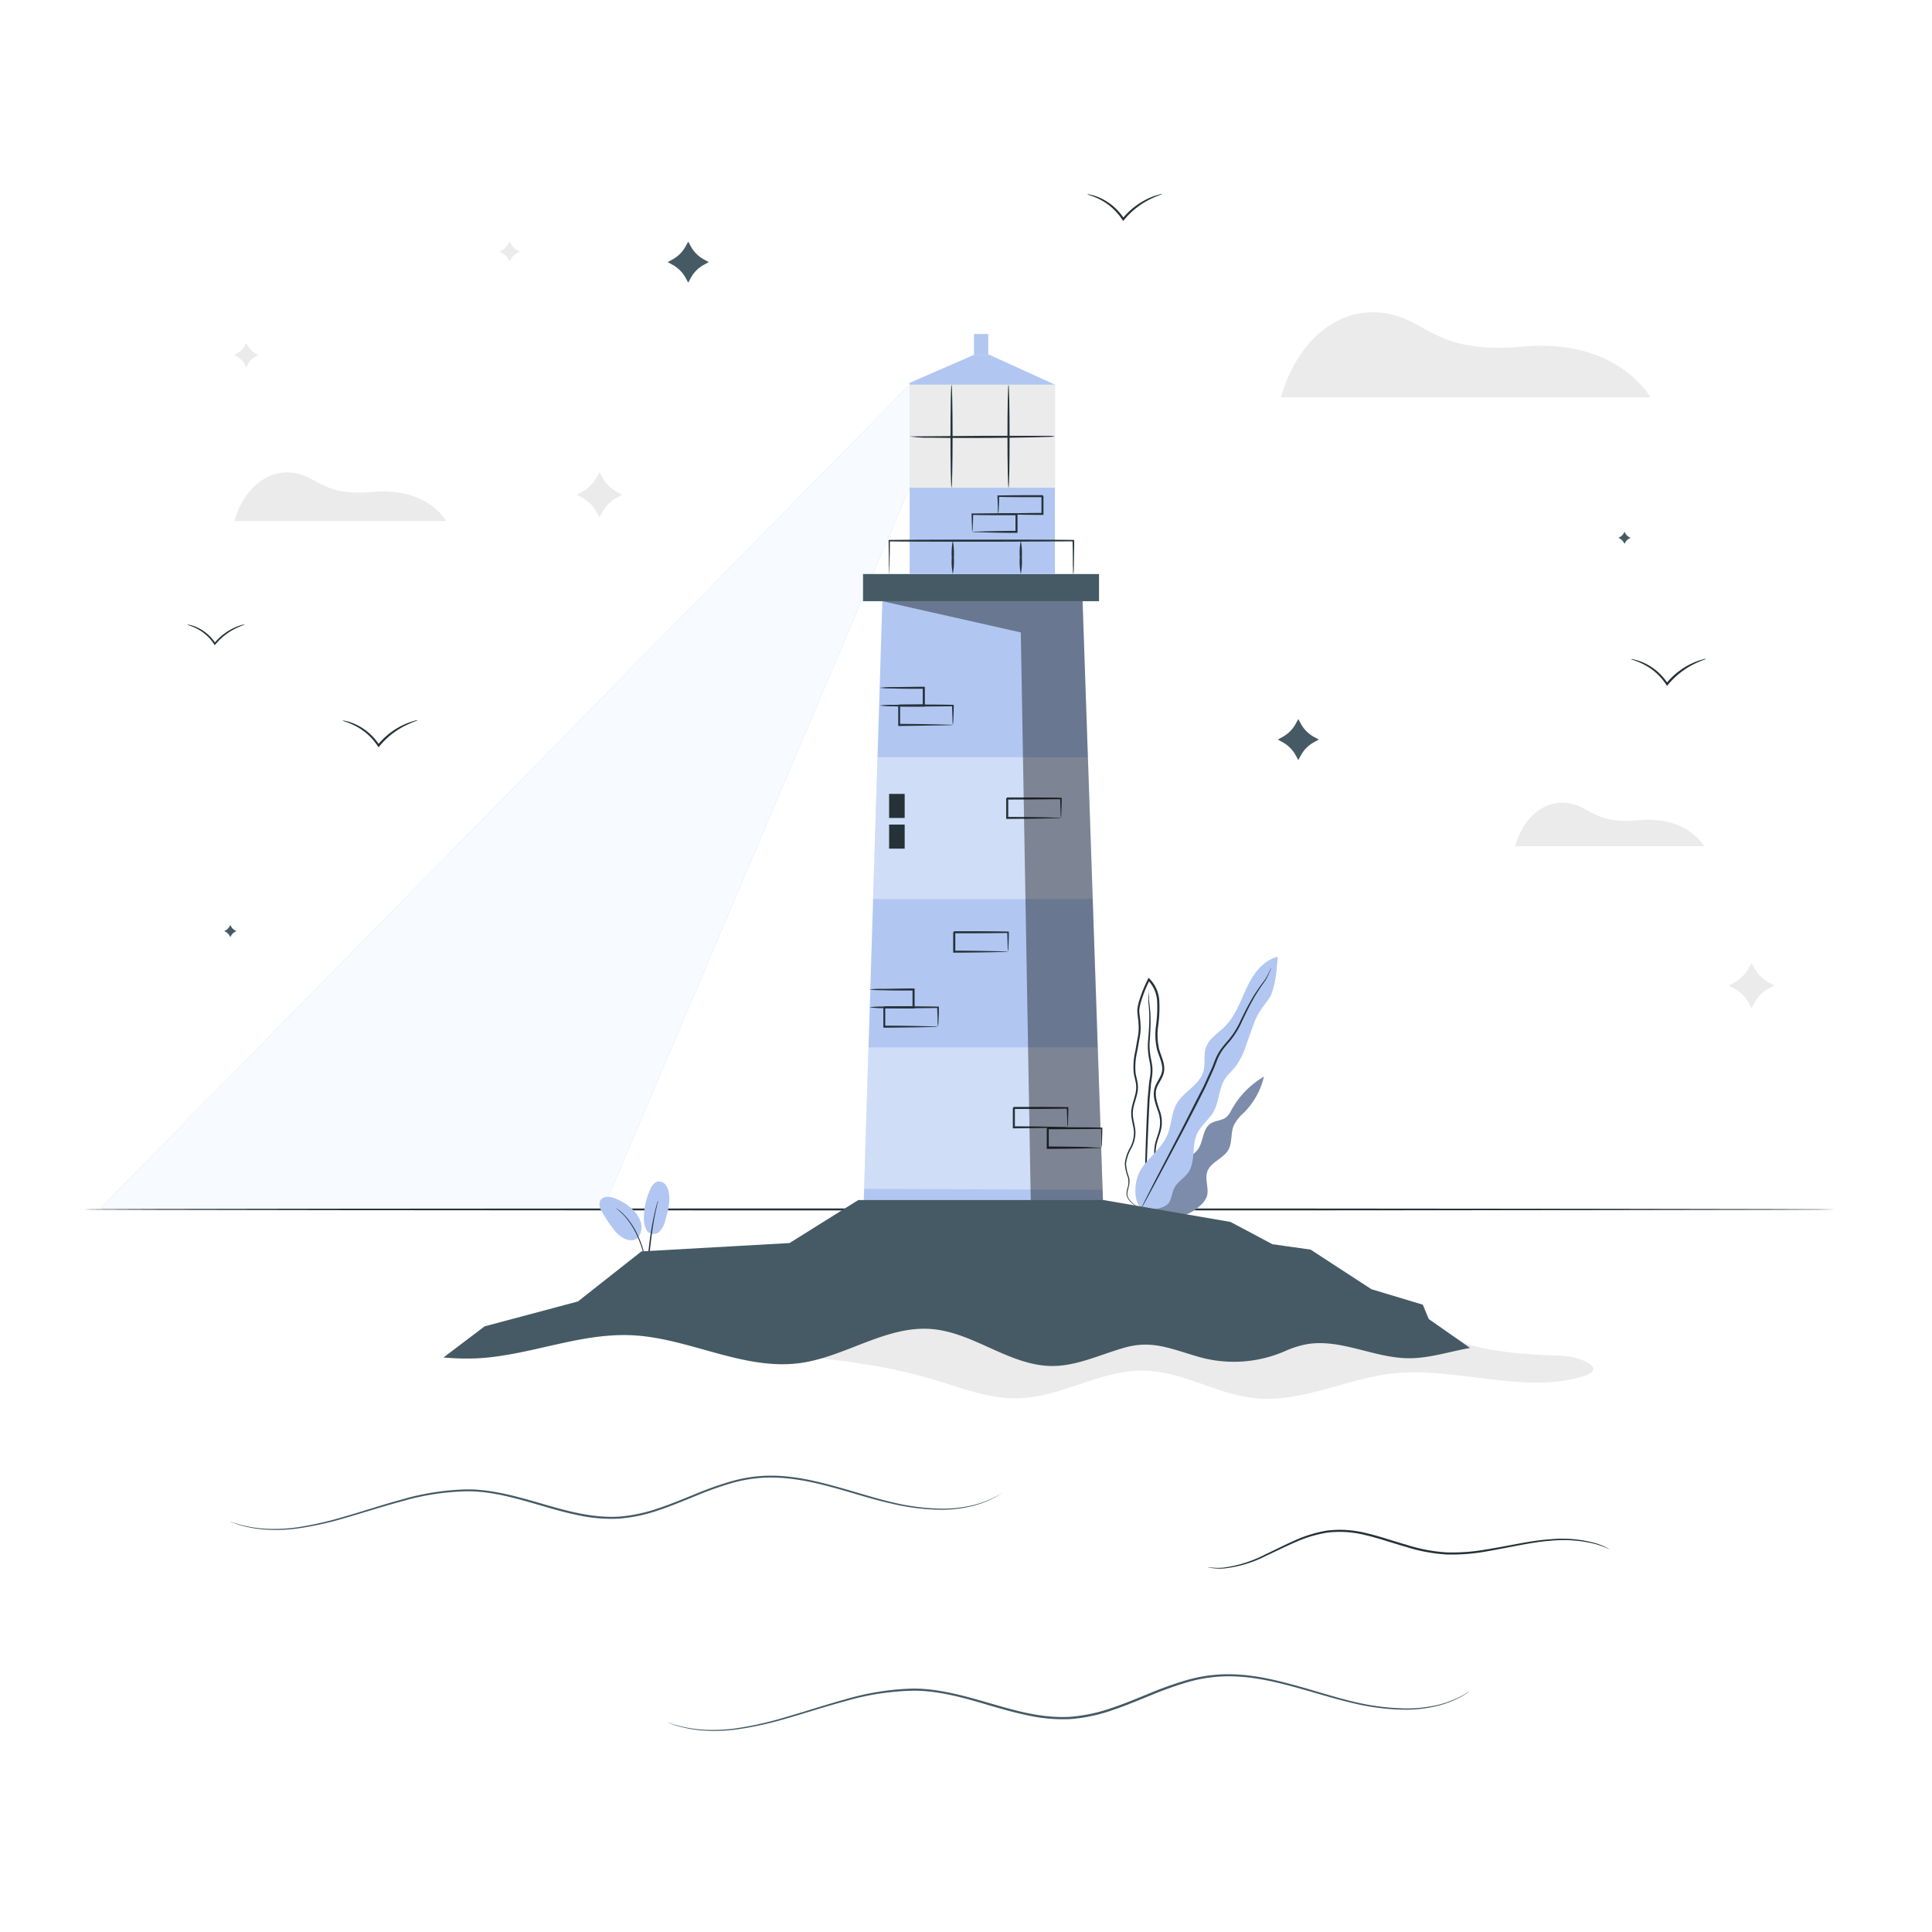 <svg xmlns="http://www.w3.org/2000/svg" xmlns:xlink="http://www.w3.org/1999/xlink" xmlns:svgjs="http://svgjs.com/svgjs" class="animated" id="freepik_stories-lighthouse" viewBox="0 0 500 500"><style>svg#freepik_stories-lighthouse:not(.animated) .animable {opacity: 0;}svg#freepik_stories-lighthouse.animated #freepik--background-complete--inject-2 {animation: 1.5s Infinite  linear floating;animation-delay: 0s;}            @keyframes floating {                0% {                    opacity: 1;                    transform: translateY(0px);                }                50% {                    transform: translateY(-10px);                }                100% {                    opacity: 1;                    transform: translateY(0px);                }            }        .animator-hidden { display: none; }</style><g id="freepik--background-complete--inject-2" class="animable animator-active" style="transform-origin: 253.83px 155.545px;"><path d="M63.74,88.75l.4.73a4.93,4.93,0,0,0,2,2l.74.4-.74.4a5,5,0,0,0-2,2l-.4.73-.41-.73a4.9,4.9,0,0,0-2-2l-.74-.4.74-.4a4.84,4.84,0,0,0,2-2Z" style="fill: rgb(235, 235, 235); transform-origin: 63.735px 91.88px;" id="elbd2e8207kxl" class="animable"></path><path d="M155.15,122.22l.77,1.38a9.3,9.3,0,0,0,3.72,3.69l1.4.76-1.4.76a9.3,9.3,0,0,0-3.72,3.69l-.77,1.38-.77-1.38a9.24,9.24,0,0,0-3.72-3.69l-1.4-.76,1.4-.76a9.24,9.24,0,0,0,3.72-3.69Z" style="fill: rgb(235, 235, 235); transform-origin: 155.15px 128.05px;" id="elw83m60jxpch" class="animable"></path><path d="M453.29,249.22l.77,1.39a9.43,9.43,0,0,0,3.72,3.69l1.4.75-1.4.76a9.3,9.3,0,0,0-3.72,3.69l-.77,1.39-.76-1.39a9.3,9.3,0,0,0-3.72-3.69l-1.41-.76,1.41-.75a9.43,9.43,0,0,0,3.72-3.69Z" style="fill: rgb(235, 235, 235); transform-origin: 453.29px 255.055px;" id="elzi5orzfcgaf" class="animable"></path><path d="M131.88,62.48l.34.62a4.17,4.17,0,0,0,1.68,1.65l.63.34-.63.35a4.17,4.17,0,0,0-1.68,1.65l-.34.62-.34-.62a4.17,4.17,0,0,0-1.68-1.65l-.62-.35.62-.34a4.17,4.17,0,0,0,1.68-1.65Z" style="fill: rgb(235, 235, 235); transform-origin: 131.885px 65.095px;" id="elyq7uv7c67b9" class="animable"></path><path d="M392.1,219h48.95s-4.33-7.88-16.93-6.73c-12,1.09-12.65-3.88-18.77-4.49S394.14,211.9,392.1,219Z" style="fill: rgb(235, 235, 235); transform-origin: 416.575px 213.364px;" id="elrjlflm43y5b" class="animable"></path><path d="M331.49,102.84h95.67s-8.46-15.39-33.09-13.15c-23.52,2.14-24.71-7.57-36.67-8.77S335.48,88.89,331.49,102.84Z" style="fill: rgb(235, 235, 235); transform-origin: 379.325px 91.827px;" id="el7p3j1m4xphe" class="animable"></path><path d="M60.63,134.85h54.88s-4.86-8.83-19-7.54c-13.49,1.23-14.18-4.35-21-5S62.92,126.85,60.63,134.85Z" style="fill: rgb(235, 235, 235); transform-origin: 88.07px 128.553px;" id="eloghtbaadjbf" class="animable"></path><path d="M441.54,170.51c0,.09-1.27.43-3.19,1.38a20.77,20.77,0,0,0-6.49,5.1l-.2.23-.24.29-.2-.31a15.22,15.22,0,0,0-6-5.34c-1.85-.93-3.14-1.17-3.11-1.26a2.34,2.34,0,0,1,.91.12,12.35,12.35,0,0,1,2.37.8,14.58,14.58,0,0,1,6.24,5.38l-.44,0,.2-.24a19,19,0,0,1,6.75-5.1,15.51,15.51,0,0,1,2.42-.86A3.18,3.18,0,0,1,441.54,170.51Z" style="fill: rgb(38, 50, 56); transform-origin: 431.825px 174.01px;" id="elgfvtrebetog" class="animable"></path><path d="M63.36,161.62c0,.07-1,.33-2.45,1.06a15.71,15.71,0,0,0-5,3.91l-.15.17-.19.22-.15-.24a11.62,11.62,0,0,0-4.55-4.08c-1.42-.72-2.41-.9-2.39-1a1.78,1.78,0,0,1,.7.09,9.08,9.08,0,0,1,1.81.61,11.14,11.14,0,0,1,4.78,4.13l-.34,0,.16-.18a14.56,14.56,0,0,1,5.17-3.91,13.49,13.49,0,0,1,1.85-.66A2.35,2.35,0,0,1,63.36,161.62Z" style="fill: rgb(38, 50, 56); transform-origin: 55.92px 164.3px;" id="elr25zsbk4gd" class="animable"></path><path d="M108.08,186.41c0,.09-1.27.42-3.19,1.38a20.39,20.39,0,0,0-6.5,5.1l-.19.23-.24.28-.2-.31a15.25,15.25,0,0,0-6-5.33c-1.85-.93-3.14-1.17-3.11-1.27a2.89,2.89,0,0,1,.9.12,12.4,12.4,0,0,1,2.38.8,14.61,14.61,0,0,1,6.24,5.39l-.45,0,.21-.23a19,19,0,0,1,6.75-5.1,15.74,15.74,0,0,1,2.42-.87A2.6,2.6,0,0,1,108.08,186.41Z" style="fill: rgb(38, 50, 56); transform-origin: 98.365px 189.905px;" id="elrj5hadzi2si" class="animable"></path><path d="M300.78,50.2c0,.09-1.27.43-3.18,1.38a20.54,20.54,0,0,0-6.5,5.1l-.2.23-.24.29-.2-.32a15.23,15.23,0,0,0-5.94-5.33c-1.86-.93-3.15-1.17-3.12-1.27a2.94,2.94,0,0,1,.91.12,12.29,12.29,0,0,1,2.37.81,14.51,14.51,0,0,1,6.24,5.38l-.44,0,.2-.24a19,19,0,0,1,6.75-5.1,16.26,16.26,0,0,1,2.42-.86A2.8,2.8,0,0,1,300.78,50.2Z" style="fill: rgb(38, 50, 56); transform-origin: 291.09px 53.7px;" id="elrg5mrls28ch" class="animable"></path><path d="M420.42,137.63l.2.36a2.47,2.47,0,0,0,1,1l.36.2-.36.2a2.38,2.38,0,0,0-1,1l-.2.36-.2-.36a2.47,2.47,0,0,0-1-1l-.36-.2.36-.2a2.56,2.56,0,0,0,1-1Z" style="fill: rgb(69, 90, 100); transform-origin: 420.42px 139.19px;" id="elwv7ci6swqj" class="animable"></path><path d="M59.61,239.4l.2.36a2.47,2.47,0,0,0,1,1l.36.2-.36.2a2.56,2.56,0,0,0-1,1l-.2.36-.2-.36a2.47,2.47,0,0,0-1-1l-.37-.2.37-.2a2.38,2.38,0,0,0,1-1Z" style="fill: rgb(69, 90, 100); transform-origin: 59.605px 240.96px;" id="elg2e6ivcbkf6" class="animable"></path><path d="M336,186.09l.69,1.26a8.42,8.42,0,0,0,3.36,3.36l1.26.69-1.26.69a8.42,8.42,0,0,0-3.36,3.36l-.69,1.26-.69-1.26a8.49,8.49,0,0,0-3.36-3.36l-1.26-.69,1.26-.69a8.49,8.49,0,0,0,3.36-3.36Z" style="fill: rgb(69, 90, 100); transform-origin: 336px 191.4px;" id="elpa8sk7frfw" class="animable"></path><path d="M178.11,62.52l.69,1.27a8.4,8.4,0,0,0,3.36,3.35l1.26.7-1.26.69a8.4,8.4,0,0,0-3.36,3.35l-.69,1.27-.69-1.27a8.52,8.52,0,0,0-3.36-3.35l-1.27-.69,1.27-.7a8.52,8.52,0,0,0,3.36-3.35Z" style="fill: rgb(69, 90, 100); transform-origin: 178.105px 67.835px;" id="elbfcjzraskfd" class="animable"></path></g><g id="freepik--Sea--inject-2" class="animable" style="transform-origin: 248.555px 380.351px;"><path d="M259.57,386.2s-.14.11-.44.3l-1.32.84a26.42,26.42,0,0,1-5.55,2.27,33.45,33.45,0,0,1-9.42,1.1,57.77,57.77,0,0,1-12.46-1.66c-4.54-1-9.4-2.62-14.67-4.05s-11-2.75-17.15-2.6a36.78,36.78,0,0,0-9.24,1.44,86.17,86.17,0,0,0-9.25,3.3c-3.1,1.25-6.25,2.58-9.54,3.68a40.89,40.89,0,0,1-10.32,2.2,40.47,40.47,0,0,1-10.52-.87c-3.4-.69-6.69-1.64-9.9-2.58-6.41-1.88-12.68-3.65-18.82-3.63a65.52,65.52,0,0,0-17.15,2.65c-5.28,1.43-10.12,3-14.61,4.29a86.18,86.18,0,0,1-12.27,2.7,41,41,0,0,1-9.49.18,31.81,31.81,0,0,1-5.87-1.21L60.11,394c-.33-.12-.5-.2-.5-.2s.18,0,.51.15l1.49.48a33.67,33.67,0,0,0,5.86,1.11,42.26,42.26,0,0,0,9.43-.27,88.2,88.2,0,0,0,12.21-2.77c4.47-1.28,9.31-2.9,14.59-4.35A65.66,65.66,0,0,1,121,385.45c6.23,0,12.56,1.76,19,3.63s13.17,3.84,20.25,3.42a41.06,41.06,0,0,0,10.18-2.18c3.27-1.09,6.41-2.41,9.51-3.66a87.74,87.74,0,0,1,9.31-3.3,37.34,37.34,0,0,1,9.37-1.45c6.22-.13,12,1.24,17.27,2.67s10.13,3.05,14.65,4.11a58.07,58.07,0,0,0,12.38,1.73,33.78,33.78,0,0,0,9.36-1,27.15,27.15,0,0,0,5.55-2.17l1.34-.79Z" style="fill: rgb(69, 90, 100); transform-origin: 159.59px 388.927px;" id="elsp26hnfezua" class="animable"></path><path d="M380.27,437.77l-.45.31-1.37.87a27.49,27.49,0,0,1-5.76,2.36,34.69,34.69,0,0,1-9.78,1.15A60.49,60.49,0,0,1,350,440.74c-4.72-1.09-9.76-2.72-15.24-4.2s-11.43-2.86-17.8-2.7a38.74,38.74,0,0,0-9.6,1.5,93.7,93.7,0,0,0-9.6,3.43c-3.22,1.3-6.48,2.68-9.9,3.83a43.12,43.12,0,0,1-10.71,2.29,42.19,42.19,0,0,1-10.92-.9c-3.54-.72-6.95-1.71-10.29-2.67-6.65-2-13.16-3.79-19.54-3.77a67.76,67.76,0,0,0-17.8,2.76c-5.48,1.48-10.51,3.14-15.16,4.46a89.61,89.61,0,0,1-12.75,2.8,43.12,43.12,0,0,1-9.85.2,34.47,34.47,0,0,1-6.1-1.26l-1.52-.55-.51-.21.53.16,1.54.49a36.34,36.34,0,0,0,6.08,1.16,43.21,43.21,0,0,0,9.79-.29,89.92,89.92,0,0,0,12.68-2.88c4.64-1.33,9.66-3,15.15-4.52A68.25,68.25,0,0,1,236.37,437c6.47,0,13,1.82,19.69,3.76s13.67,4,21,3.54a42.37,42.37,0,0,0,10.58-2.26c3.39-1.13,6.65-2.5,9.87-3.81a91.37,91.37,0,0,1,9.66-3.43,38.82,38.82,0,0,1,9.73-1.5c6.45-.15,12.46,1.28,17.93,2.76s10.52,3.16,15.21,4.27a60.9,60.9,0,0,0,12.85,1.78,35,35,0,0,0,9.72-1,29,29,0,0,0,5.77-2.26l1.39-.82C380.1,437.85,380.27,437.77,380.27,437.77Z" style="fill: rgb(69, 90, 100); transform-origin: 276.49px 440.625px;" id="ellosgpjskk1h" class="animable"></path><path d="M416.57,400.94l-.26-.09-.75-.32a27.1,27.1,0,0,0-2.94-1,33.62,33.62,0,0,0-11.36-.78c-4.83.33-10.44,1.72-16.77,2.79a50.5,50.5,0,0,1-10.07.76,42.63,42.63,0,0,1-10.64-2c-3.56-1-7-2.23-10.36-3a27.23,27.23,0,0,0-9.89-.67,33.68,33.68,0,0,0-8.61,2.63c-2.6,1.14-5,2.34-7.18,3.34a31.5,31.5,0,0,1-11,3.32,15,15,0,0,1-3.13-.11l-.81-.12a1,1,0,0,1-.27-.06h.28l.81.06a17.23,17.23,0,0,0,3.1,0,32.37,32.37,0,0,0,10.83-3.46c2.2-1,4.56-2.24,7.17-3.4a33.3,33.3,0,0,1,8.73-2.72,27.5,27.5,0,0,1,10.07.65c3.42.77,6.85,2,10.39,3a43,43,0,0,0,10.52,2,50.46,50.46,0,0,0,10-.73c6.3-1,11.95-2.39,16.83-2.67a32.52,32.52,0,0,1,11.43.95A17.81,17.81,0,0,1,416.57,400.94Z" style="fill: rgb(38, 50, 56); transform-origin: 364.55px 400.934px;" id="elyt4r2c7lr17" class="animable"></path><path d="M475.17,313c0,.15-101.46.26-226.6.26S21.94,313.17,21.94,313s101.44-.26,226.63-.26S475.17,312.88,475.17,313Z" style="fill: rgb(38, 50, 56); transform-origin: 248.555px 313px;" id="elfhi4irxk57" class="animable"></path></g><g id="freepik--Lighthouse--inject-2" class="animable" style="transform-origin: 219.187px 224.227px;"><polygon points="235.41 99.54 26.03 312.65 156.21 312.61 235.41 126.21 235.41 99.54" style="fill: rgb(177, 199, 242); transform-origin: 130.72px 206.095px;" id="ello7aui75i3p" class="animable"></polygon><g id="elj7bomjcgocf"><polygon points="235.41 99.54 26.03 312.65 156.21 312.61 235.41 126.21 235.41 99.54" style="fill: rgb(255, 255, 255); opacity: 0.9; transform-origin: 130.72px 206.095px;" class="animable"></polygon></g><path d="M184.13,349.69c19.52.92,39.43,1.9,57.6,7.38,7.08,2.13,14.15,5,21.76,4.8,11.43-.29,21.28-7.39,32.71-7.14,10.14.22,18.67,6.17,28.73,7.14,11.87,1.14,22.82-4.78,34.62-6.31,16.65-2.16,34.47,5.47,50.29.6,6.3-1.94-.61-5.19-6.25-5.33,0,0-20.88-.28-26.52-4.37s-10-4.57-13.28-5.53-8.59,1.16-8.59,1.16l-65,.84L241.36,339l-43.56,2.48Z" style="fill: rgb(235, 235, 235); transform-origin: 298.237px 350.507px;" id="eljhcjp72elz" class="animable"></path><polygon points="228.35 155.59 223.35 316.8 285.63 316.05 280.17 155.59 228.35 155.59" style="fill: rgb(177, 199, 242); transform-origin: 254.49px 236.195px;" id="elvg7hr53z5ig" class="animable"></polygon><rect x="223.35" y="148.56" width="61.08" height="7.03" style="fill: rgb(69, 90, 100); transform-origin: 253.89px 152.075px;" id="elv0wdwt9ou6" class="animable"></rect><polygon points="235.41 148.56 235.41 99.08 252.06 91.83 256.07 91.83 273.02 99.54 273.02 148.56 235.41 148.56" style="fill: rgb(177, 199, 242); transform-origin: 254.215px 120.195px;" id="eln5dmpcm1zhr" class="animable"></polygon><rect x="235.41" y="99.54" width="37.62" height="26.67" style="fill: rgb(235, 235, 235); transform-origin: 254.22px 112.875px;" id="el3lfshajopzr" class="animable"></rect><polyline points="252.06 91.83 252.06 86.44 255.76 86.44 255.76 91.83 252.68 91.83" style="fill: rgb(177, 199, 242); transform-origin: 253.91px 89.135px;" id="elz6dfy6nqoqj" class="animable"></polyline><g id="el39oxmivy2ia"><polygon points="281.55 195.98 227.1 195.98 225.95 232.67 282.79 232.67 281.55 195.98" style="fill: rgb(255, 255, 255); opacity: 0.4; transform-origin: 254.37px 214.325px;" class="animable"></polygon></g><path d="M277.75,148.56a3.86,3.86,0,0,1-.05-.59c0-.44,0-1-.05-1.71,0-1.55,0-3.69-.08-6.34l.18.19c-5.85,0-14.36.08-23.82.08s-18,0-23.83-.08l.19-.19c0,2.65-.06,4.79-.08,6.34,0,.7,0,1.27-.05,1.71a2.27,2.27,0,0,1-.06.59,3.86,3.86,0,0,1,0-.59c0-.44,0-1-.05-1.71,0-1.55-.05-3.69-.08-6.34v-.18h.18c5.86-.06,14.37-.09,23.83-.09s18,0,23.82.09h.19v.18c0,2.65-.06,4.79-.08,6.34,0,.7,0,1.27-.05,1.71A2.27,2.27,0,0,1,277.75,148.56Z" style="fill: rgb(38, 50, 56); transform-origin: 253.98px 144.105px;" id="elh58vyox99kl" class="animable"></path><path d="M264.18,148.56a17.44,17.44,0,0,1-.27-4.32,17.5,17.5,0,0,1,.27-4.32,17.5,17.5,0,0,1,.27,4.32A17.44,17.44,0,0,1,264.18,148.56Z" style="fill: rgb(38, 50, 56); transform-origin: 264.18px 144.24px;" id="el22jku6av785" class="animable"></path><path d="M246.58,148.56a17.44,17.44,0,0,1-.27-4.32,17.5,17.5,0,0,1,.27-4.32,17.2,17.2,0,0,1,.28,4.32A17.13,17.13,0,0,1,246.58,148.56Z" style="fill: rgb(38, 50, 56); transform-origin: 246.585px 144.24px;" id="elw532uyy51hc" class="animable"></path><path d="M246.25,126.21c-.15,0-.27-6-.27-13.34s.12-13.33.27-13.33.28,6,.28,13.33S246.4,126.21,246.25,126.21Z" style="fill: rgb(38, 50, 56); transform-origin: 246.255px 112.875px;" id="el2rxd26osrsn" class="animable"></path><path d="M261,126.21c-.15,0-.27-6-.27-13.34s.12-13.33.27-13.33.28,6,.28,13.33S261.18,126.21,261,126.21Z" style="fill: rgb(38, 50, 56); transform-origin: 261.005px 112.875px;" id="el1v0ir2zslhd" class="animable"></path><path d="M273,112.94a7.23,7.23,0,0,1-1.47.12l-4,.12c-3.41.07-8.11.14-13.3.16s-9.9,0-13.31-.07a30.18,30.18,0,0,1-5.5-.33l18.8-.15h13.3l4,0A7.48,7.48,0,0,1,273,112.94Z" style="fill: rgb(38, 50, 56); transform-origin: 254.21px 113.069px;" id="elkpt0vkieyl" class="animable"></path><g id="el3e1h3g5iwe5"><polygon points="224.76 271.07 284.1 271.07 285.35 307.92 223.62 307.67 224.76 271.07" style="fill: rgb(255, 255, 255); opacity: 0.4; transform-origin: 254.485px 289.495px;" class="animable"></polygon></g><path d="M227.66,182.59a21.22,21.22,0,0,1,3.27-.18c2,0,4.91-.08,8.15-.09l-.27.27V178l.27.26c-3.24,0-6.1,0-8.15-.09a24.16,24.16,0,0,1-3.27-.17,21.22,21.22,0,0,1,3.27-.18c2,0,4.91-.08,8.15-.09h.27v5.14h-.27c-3.24,0-6.1,0-8.15-.09A21.22,21.22,0,0,1,227.66,182.59Z" style="fill: rgb(38, 50, 56); transform-origin: 233.505px 180.3px;" id="el78qzaev553" class="animable"></path><path d="M258.34,133a6.47,6.47,0,0,1-.09-1.17c0-.79-.08-2-.1-3.42v-.19h.2c2.89-.05,6.94-.08,11.42-.08l.28.28h0v1.18c0,.39,0,.78,0,1.17,0,.77,0,1.51,0,2.23v.26h-.26c-3.37,0-6.26-.07-8.28-.12l-2.35-.07a3.84,3.84,0,0,1-.79-.07,6.87,6.87,0,0,1,.91-.07l2.4-.07c2-.05,4.86-.11,8.11-.12l-.26.26c0-.72,0-1.46,0-2.23V128.4h0c-.06-.06.52.51.27.27-4.48,0-8.53,0-11.42-.08l.19-.19c0,1.37-.07,2.5-.1,3.3S258.36,133,258.34,133Z" style="fill: rgb(38, 50, 56); transform-origin: 264.1px 130.7px;" id="elnlkfy3ebn5r" class="animable"></path><path d="M251.63,137.66a7.25,7.25,0,0,1-.08-1.17c0-.78-.08-2-.11-3.42v-.19h.19c2.9,0,6.95-.08,11.43-.08l.27.27h0v2.34c0,.77,0,1.52,0,2.23v.27h-.26c-3.37,0-6.27-.08-8.29-.13l-2.34-.07a2.69,2.69,0,0,1-.8-.07,6.52,6.52,0,0,1,.92-.06l2.4-.07c2-.05,4.85-.11,8.11-.13l-.26.26c0-.71,0-1.46,0-2.23v-2.34h0l.27.27c-4.48,0-8.53,0-11.43-.08l.2-.19c0,1.38-.07,2.51-.11,3.31A8,8,0,0,1,251.63,137.66Z" style="fill: rgb(38, 50, 56); transform-origin: 257.385px 135.355px;" id="elb19bnl4jl7r" class="animable"></path><path d="M225,260.68a21.44,21.44,0,0,1,3.28-.18c2.05-.05,4.9-.08,8.15-.09l-.27.27c0-.74,0-1.51,0-2.3s0-1.56,0-2.3l.27.27c-3.25,0-6.1,0-8.15-.09a21.44,21.44,0,0,1-3.28-.18,22.48,22.48,0,0,1,3.28-.17c2.05,0,4.9-.09,8.15-.1h.27V261h-.27c-3.25,0-6.1-.05-8.15-.09A21.44,21.44,0,0,1,225,260.68Z" style="fill: rgb(38, 50, 56); transform-origin: 230.85px 258.405px;" id="eltjcyznsqybr" class="animable"></path><path d="M246.58,187.63a13.16,13.16,0,0,1-.08-1.39c0-.88-.08-2.12-.1-3.65l.18.19c-3.41.05-8.38.08-13.9.08l.27-.27h0v2.57c0,.84,0,1.66,0,2.45l-.26-.26c4,0,7.39.07,9.87.12l2.93.08a8.8,8.8,0,0,1,1.1.06,4.75,4.75,0,0,1-1,.07l-2.87.07c-2.46,0-6,.11-10,.13h-.26v-5.29h0c-.05.06.52-.52.28-.27,5.52,0,10.49,0,13.9.09h.19v.18c0,1.62-.07,2.9-.1,3.76A7.66,7.66,0,0,1,246.58,187.63Z" style="fill: rgb(38, 50, 56); transform-origin: 239.643px 185.069px;" id="el8ibd9y0d8vv" class="animable"></path><path d="M260.86,246.31a13.52,13.52,0,0,1-.08-1.4c0-.87-.08-2.11-.1-3.64l.18.18c-3.42.06-8.39.09-13.9.09l.27-.27h0v2.56c0,.85,0,1.67,0,2.46l-.27-.26c4,0,7.4.07,9.88.12l2.93.07a9.86,9.86,0,0,1,1.1.07,6.13,6.13,0,0,1-1,.07l-2.87.07c-2.46.05-6,.11-10.06.12h-.26v-.26c0-.79,0-1.61,0-2.46v-2.56h0L247,241c5.51,0,10.48,0,13.9.09h.19v.18c0,1.61-.07,2.89-.11,3.75A7.44,7.44,0,0,1,260.86,246.31Z" style="fill: rgb(38, 50, 56); transform-origin: 253.885px 243.775px;" id="elzxv73ezp4di" class="animable"></path><path d="M242.73,265.72a13.52,13.52,0,0,1-.08-1.4c0-.87-.08-2.11-.1-3.64l.18.18c-3.41.06-8.38.09-13.9.09l.27-.27h0v2.56c0,.85,0,1.67,0,2.46l-.26-.26c4,0,7.39.07,9.87.12l2.93.07a9.86,9.86,0,0,1,1.1.07,6,6,0,0,1-1,.07l-2.87.07c-2.46.05-6,.11-10,.12h-.26V260.7h0c-.06.06.52-.52.28-.27,5.52,0,10.49,0,13.9.08h.19v.18c0,1.61-.07,2.9-.1,3.75A7.89,7.89,0,0,1,242.73,265.72Z" style="fill: rgb(38, 50, 56); transform-origin: 235.793px 263.164px;" id="elz2zw7ctcjh9" class="animable"></path><path d="M276.29,291.77a11.47,11.47,0,0,1-.09-1.4c0-.87-.07-2.11-.1-3.64l.19.18c-3.42.06-8.39.09-13.91.09l.27-.27h0v2.57c0,.84,0,1.66,0,2.45l-.26-.26c4,0,7.4.07,9.88.12l2.92.07a9.94,9.94,0,0,1,1.11.07,6.38,6.38,0,0,1-1,.07l-2.86.07c-2.47,0-6,.11-10.06.12h-.26v-.26c0-.79,0-1.61,0-2.45v-2.57h0l.27-.27c5.52,0,10.49,0,13.91.08h.18v.18c0,1.61-.07,2.9-.1,3.76A8.8,8.8,0,0,1,276.29,291.77Z" style="fill: rgb(38, 50, 56); transform-origin: 269.3px 289.235px;" id="elubi4g0yvxr" class="animable"></path><path d="M285.05,297a13.16,13.16,0,0,1-.08-1.39c0-.88-.08-2.12-.1-3.65l.18.19c-3.42.05-8.39.09-13.9.09-.25.24.33-.34.27-.28h0v2.57c0,.84,0,1.66,0,2.45l-.26-.26c4,0,7.39.07,9.87.12L284,297a8.8,8.8,0,0,1,1.1.06,4.05,4.05,0,0,1-1,.07l-2.87.07c-2.46.06-6,.11-10.05.13h-.27V297c0-.79,0-1.61,0-2.45V292h0l.28-.27c5.51,0,10.48,0,13.9.09h.19V292c0,1.62-.07,2.9-.1,3.76A7.66,7.66,0,0,1,285.05,297Z" style="fill: rgb(38, 50, 56); transform-origin: 278.095px 294.53px;" id="elj77eonwsd8" class="animable"></path><path d="M274.57,211.69a11.4,11.4,0,0,1-.09-1.39c0-.88-.08-2.12-.1-3.65l.18.19c-3.41,0-8.38.09-13.9.09l.27-.28h0v2.57c0,.84,0,1.66,0,2.45l-.26-.26c4,0,7.4.07,9.87.12l2.93.08a9.29,9.29,0,0,1,1.11.06,4.2,4.2,0,0,1-1,.07l-2.86.07c-2.47.06-6,.11-10.06.13h-.26v-.27c0-.79,0-1.61,0-2.45v-2.57h0c-.06.06.51-.52.27-.27,5.52,0,10.49,0,13.9.09h.19v.18c0,1.62-.07,2.9-.1,3.76A8.8,8.8,0,0,1,274.57,211.69Z" style="fill: rgb(38, 50, 56); transform-origin: 267.578px 209.129px;" id="elrm5zit87k2p" class="animable"></path><g id="el2mzibfwe3te"><polygon points="228.35 155.59 264.18 163.67 266.85 316.05 285.63 316.05 280.17 155.59 228.35 155.59" style="opacity: 0.4; transform-origin: 256.99px 235.82px;" class="animable"></polygon></g><path d="M203,337.28c0,.16-12,.28-26.75.28s-26.76-.12-26.76-.28,12-.27,26.76-.27S203,337.13,203,337.28Z" style="fill: rgb(38, 50, 56); transform-origin: 176.245px 337.285px;" id="el34u231u8kr6" class="animable"></path><path d="M313.67,315.93a9.74,9.74,0,0,1-1.71.37l-4.69.8c-4,.64-9.45,1.5-15.51,2.42l-2.36.35.16-.08-6.42,6.85-.05.06H283l-7.5,1.07-2.09.26a2.66,2.66,0,0,1-.75,0,3.61,3.61,0,0,1,.72-.18l2.08-.39,7.47-1.25-.13.07,6.35-6.91.06-.07h.1l2.36-.36c6.06-.92,11.55-1.72,15.53-2.27l4.72-.62A11.68,11.68,0,0,1,313.67,315.93Z" style="fill: rgb(38, 50, 56); transform-origin: 293.165px 321.993px;" id="els2xqv9h54yd" class="animable"></path><path d="M170.7,324.82a7.46,7.46,0,0,1,4.64-.57,3.81,3.81,0,0,1,2.29,1,1.65,1.65,0,0,1,0,2.29,2.17,2.17,0,0,1-1.44.36c-1.23,0-2.59-.23-3.57.51-.56.42-.93,1.12-1.6,1.33a1.59,1.59,0,0,1-1.74-.77,2.71,2.71,0,0,1-.2-2A3.06,3.06,0,0,1,170.7,324.82Z" style="fill: rgb(177, 199, 242); transform-origin: 173.533px 326.943px;" id="elijye174jtcr" class="animable"></path><path d="M167.46,318.57a2.22,2.22,0,0,0,3.32.08,6.32,6.32,0,0,0,1.41-2.89c.68-2.37,1.37-4.87.86-7.29a4,4,0,0,0-.93-2,2.13,2.13,0,0,0-2-.67,3.14,3.14,0,0,0-1.76,1.84,17.52,17.52,0,0,0-1.71,7.46,6,6,0,0,0,.81,3.45" style="fill: rgb(177, 199, 242); transform-origin: 169.931px 312.558px;" id="elg3o0c97efcj" class="animable"></path><path d="M165.09,320.34a4.47,4.47,0,0,0,.7-4.13,8,8,0,0,0-2.44-3.54,13.23,13.23,0,0,0-4.38-2.59,4.78,4.78,0,0,0-2-.33,2.09,2.09,0,0,0-1.66,1,3.11,3.11,0,0,0,.46,2.81,33.76,33.76,0,0,0,2.88,4.38,7.78,7.78,0,0,0,3.16,2.71c1.32.51,2.68.45,3.38-.46" style="fill: rgb(177, 199, 242); transform-origin: 160.588px 315.357px;" id="el6pifcymigf7" class="animable"></path><path d="M167.4,337.17a2,2,0,0,0,.08-.56l.15-1.53a21.51,21.51,0,0,1,.35-2.24,16.48,16.48,0,0,1,.81-2.65,9.8,9.8,0,0,1,1.35-2.39,5.21,5.21,0,0,1,1.71-1.42,4.86,4.86,0,0,1,1.44-.45,2.66,2.66,0,0,0,.56-.08,2.28,2.28,0,0,0-.57,0,4.36,4.36,0,0,0-1.5.39,5.07,5.07,0,0,0-1.8,1.43,9.23,9.23,0,0,0-1.4,2.45,15.63,15.63,0,0,0-.81,2.69,18.77,18.77,0,0,0-.3,2.27c-.05.65-.07,1.17-.08,1.54A3,3,0,0,0,167.4,337.17Z" style="fill: rgb(38, 50, 56); transform-origin: 170.616px 331.501px;" id="elqia9ok3lk5" class="animable"></path><path d="M167.51,336a1,1,0,0,0,0-.26V335c0-.64,0-1.58,0-2.73.05-2.3.25-4.79.63-8.28.37-3.29.86-7.12,1.37-9.61.11-.57.22-1.08.33-1.52s.18-.84.26-1.15.13-.53.18-.72a1.19,1.19,0,0,0,0-.26,1.12,1.12,0,0,0-.09.25c-.06.18-.13.42-.21.71s-.2.69-.31,1.14-.24.95-.36,1.51a82.6,82.6,0,0,0-1.43,8.92c-.39,3.5-.56,6.7-.58,9,0,1.15,0,2.09,0,2.73,0,.31,0,.55,0,.75A.9.9,0,0,0,167.51,336Z" style="fill: rgb(38, 50, 56); transform-origin: 168.794px 323.365px;" id="el2jek3xr19jh" class="animable"></path><path d="M167.53,329.84a6.62,6.62,0,0,0,0-.78c0-.5-.1-1.22-.24-2.1a29.91,29.91,0,0,0-.68-3.07,25.68,25.68,0,0,0-1.28-3.62,19.19,19.19,0,0,0-3.77-5.86,9.33,9.33,0,0,0-.88-.83c-.14-.11-.26-.23-.38-.32l-.35-.23a3.52,3.52,0,0,0-.65-.42,21.56,21.56,0,0,1,2.14,1.91,20.07,20.07,0,0,1,3.67,5.84,28.82,28.82,0,0,1,1.29,3.59,30.35,30.35,0,0,1,.73,3c.16.87.25,1.59.31,2.08A4.46,4.46,0,0,0,167.53,329.84Z" style="fill: rgb(38, 50, 56); transform-origin: 163.421px 321.225px;" id="el562vpfmqsqh" class="animable"></path><rect x="230.1" y="205.46" width="4.03" height="6.23" style="fill: rgb(38, 50, 56); transform-origin: 232.115px 208.575px;" id="el0t182vq7fkn" class="animable"></rect><rect x="230.1" y="213.4" width="4.03" height="6.23" style="fill: rgb(38, 50, 56); transform-origin: 232.115px 216.515px;" id="elqypvng5zoq" class="animable"></rect><path d="M303.15,303.7c.05-1.58,1.44-2.78,2.83-3.53s3-1.33,3.94-2.57c1.58-2,1.22-5.34,3.33-6.79,1.24-.85,3-.75,4.15-1.71a6.39,6.39,0,0,0,1.35-1.93,22.69,22.69,0,0,1,8.36-8.54,19.64,19.64,0,0,1-5,9.13,13,13,0,0,0-2.7,3.24c-1,2.07-.41,4.66-1.56,6.64-1.33,2.26-4.54,3.09-5.4,5.56-.73,2.09.57,4.5-.18,6.58a6.13,6.13,0,0,1-1.68,2.24c-2.44,2.25-5.4,3.42-9,2.3l-4.52-1.15Z" style="fill: rgb(177, 199, 242); transform-origin: 312.09px 296.69px;" id="elmi2nq7uv2n" class="animable"></path><g id="el0h34zz732qr7"><g style="opacity: 0.3; transform-origin: 312.09px 296.69px;" class="animable"><path d="M303.15,303.7c.05-1.58,1.44-2.78,2.83-3.53s3-1.33,3.94-2.57c1.58-2,1.22-5.34,3.33-6.79,1.24-.85,3-.75,4.15-1.71a6.39,6.39,0,0,0,1.35-1.93,22.69,22.69,0,0,1,8.36-8.54,19.64,19.64,0,0,1-5,9.13,13,13,0,0,0-2.7,3.24c-1,2.07-.41,4.66-1.56,6.64-1.33,2.26-4.54,3.09-5.4,5.56-.73,2.09.57,4.5-.18,6.58a6.13,6.13,0,0,1-1.68,2.24c-2.44,2.25-5.4,3.42-9,2.3l-4.52-1.15Z" id="elolaph3rmn9n" class="animable" style="transform-origin: 312.09px 296.69px;"></path></g></g><path d="M296.13,313a3.51,3.51,0,0,1-1.23-.36,7.19,7.19,0,0,1-2.89-2.3,2.53,2.53,0,0,1-.46-1.22,5,5,0,0,1,.17-1.42,5.28,5.28,0,0,0,.18-3,11.63,11.63,0,0,1-.8-3.58,10.65,10.65,0,0,1,1.26-3.92,8.51,8.51,0,0,0,1.11-4.19c-.07-1.52-.69-3.07-.72-4.82s.71-3.42,1.09-5.13a6.75,6.75,0,0,0,.14-2.61c-.13-.89-.42-1.78-.57-2.74a18.07,18.07,0,0,1,.44-5.85c.17-1,.34-2,.51-2.95a14.43,14.43,0,0,0,.34-3,27.3,27.3,0,0,0-.27-3.07,10.63,10.63,0,0,1-.09-1.62,15.64,15.64,0,0,1,.3-1.6,35.25,35.25,0,0,1,2.35-6.05l.08-.17.15-.36.28.26a8.9,8.9,0,0,1,2.54,6,34.31,34.31,0,0,1-.32,6.29,16.36,16.36,0,0,0,.26,5.9c.49,1.84,1.55,3.65,1.29,5.69s-1.83,3.38-2.09,5.08.38,3.36.87,4.94a8.72,8.72,0,0,1,.49,4.87c-.34,1.56-1,2.93-1.26,4.3a10.18,10.18,0,0,0,0,4c.21,1.25.52,2.42.74,3.54a9.68,9.68,0,0,1,.24,3.17,9.22,9.22,0,0,1-.73,2.58,6.75,6.75,0,0,1-2.26,2.89,3.13,3.13,0,0,1-1.17.53,8.69,8.69,0,0,0,1.11-.62,6.79,6.79,0,0,0,2.12-2.88A9.17,9.17,0,0,0,300,307a9.05,9.05,0,0,0-.28-3.08c-.23-1.1-.55-2.27-.78-3.54a10.48,10.48,0,0,1-.06-4.11c.28-1.43.91-2.81,1.22-4.3a8.39,8.39,0,0,0-.51-4.65c-.26-.79-.55-1.6-.76-2.46a6.31,6.31,0,0,1-.15-2.71c.32-1.89,1.84-3.27,2.07-5.05s-.77-3.57-1.31-5.49a17,17,0,0,1-.28-6.09,33.78,33.78,0,0,0,.31-6.2,8.39,8.39,0,0,0-2.37-5.62l.44-.1-.07.18a34.11,34.11,0,0,0-2.33,6,14.8,14.8,0,0,0-.29,1.51,8.79,8.79,0,0,0,.09,1.52,25.08,25.08,0,0,1,.26,3.13,14.18,14.18,0,0,1-.35,3.08c-.17,1-.34,2-.51,2.95a17.64,17.64,0,0,0-.46,5.68c.14.91.42,1.81.55,2.74a7.29,7.29,0,0,1-.15,2.8c-.42,1.77-1.13,3.38-1.11,5s.62,3.19.69,4.8a8.87,8.87,0,0,1-1.18,4.37,10.47,10.47,0,0,0-1.26,3.78,11.21,11.21,0,0,0,.75,3.48,4.42,4.42,0,0,1,.11,1.69,12.28,12.28,0,0,1-.34,1.5,5,5,0,0,0-.19,1.33,2.56,2.56,0,0,0,.41,1.13,7.35,7.35,0,0,0,2.75,2.31A7.87,7.87,0,0,0,296.13,313Z" style="fill: rgb(38, 50, 56); transform-origin: 296.205px 283.06px;" id="eliziq5jwbz0a" class="animable"></path><path d="M297.38,256.17c.05,0,0,.8,0,2.23,0,.36,0,.75.07,1.18s.12.91.17,1.43a33.27,33.27,0,0,1,.15,3.49c0,1.29-.08,2.71-.17,4.22a17.07,17.07,0,0,0,.17,4.76c.15.83.35,1.69.45,2.6a11.35,11.35,0,0,1-.11,2.79c-.06.46-.13.92-.2,1.39s-.09.94-.13,1.41c-.09.95-.18,1.91-.27,2.89-.39,7.85-.65,15-.87,20.13-.12,2.51-.22,4.58-.29,6.1-.05.67-.08,1.21-.11,1.65a2.1,2.1,0,0,1-.08.58,2.17,2.17,0,0,1,0-.58v-1.66c0-1.52.07-3.59.12-6.11.12-5.15.32-12.28.72-20.15q.13-1.47.27-2.91c0-.48.09-1,.13-1.43l.21-1.39a10.35,10.35,0,0,0,.12-2.65c-.09-.87-.28-1.72-.43-2.56a17.23,17.23,0,0,1-.12-4.89c.11-1.51.21-2.91.24-4.2s0-2.44-.08-3.46c0-.51-.08-1-.12-1.42s0-.85,0-1.21a14.73,14.73,0,0,1,.15-1.66A1.77,1.77,0,0,1,297.38,256.17Z" style="fill: rgb(38, 50, 56); transform-origin: 297.2px 284.595px;" id="eldgyk66zermn" class="animable"></path><path d="M295.34,312.8c-2.42-2.59-1.72-8.11.43-10.92s5.12-5.1,6.44-8.39c1-2.53.94-5.45,2.29-7.81,1.82-3.2,5.95-4.88,6.94-8.42.55-2,0-4.18.64-6.13.81-2.39,3.24-3.77,5-5.57,2.72-2.76,4-6.59,5.64-10.08s4.22-7,8-7.87c-.43,3.26-.24,5.63-1.72,9.77-.54,1.49-3.14,3.87-4.35,7.12-.72,1.95-1.4,3.91-2.1,5.86a20.31,20.31,0,0,1-2.61,5.43c-.93,1.23-2.15,2.24-3,3.56-1.53,2.47-1.41,5.67-2.8,8.22-1.18,2.16-3.36,3.68-4.37,5.93-1.42,3.16-.29,7.2-2.29,10-1,1.4-2.64,2.28-3.48,3.78-.64,1.16-.72,2.57-1.34,3.75-1,1.9-5.31,2.35-7.33,1.62" style="fill: rgb(177, 199, 242); transform-origin: 312.268px 280.295px;" id="eldthb4lbjgee" class="animable"></path><path d="M329,250.47a3.83,3.83,0,0,1-.26.67c-.19.44-.45,1.08-.85,1.89s-1.13,1.67-1.81,2.73a42.19,42.19,0,0,0-2.22,3.69c-.77,1.41-1.53,3-2.34,4.69a21.62,21.62,0,0,1-3.13,5.18c-.69.82-1.42,1.62-2.05,2.51a13.54,13.54,0,0,0-1.52,3l-.63,1.62-.73,1.63-1.5,3.31c-2.2,4.37-4.35,8.51-6.32,12.28l-5.29,9.94-3.6,6.69-1,1.8a4.82,4.82,0,0,1-.38.61,3.37,3.37,0,0,1,.28-.66c.24-.47.54-1.09.92-1.85.84-1.66,2-4,3.45-6.77s3.24-6.25,5.19-10,4-7.92,6.27-12.28l1.49-3.29.73-1.6.63-1.63a13.91,13.91,0,0,1,1.6-3.06c.66-.92,1.4-1.73,2.08-2.53a21.53,21.53,0,0,0,3.11-5.06c.83-1.69,1.61-3.27,2.41-4.67a40.73,40.73,0,0,1,2.3-3.68c.72-1.06,1.46-1.88,1.89-2.66s.69-1.37.93-1.83A3.38,3.38,0,0,1,329,250.47Z" style="fill: rgb(38, 50, 56); transform-origin: 312.185px 281.59px;" id="elammrsp3pcfq" class="animable"></path><path d="M310.49,351.23a33.16,33.16,0,0,0,22.14-1.59,25.66,25.66,0,0,1,5.13-1.68c8.86-1.75,17.65,3.46,26.69,3.55,5.42.05,10.66-1.73,16-2.66-4.79-3.37-10.69-7.48-10.69-7.48l-1.54-3.72-13.29-4-15.75-10.25L329.29,322l-10.82-5.76-32.84-5.66H222.11l-17.78,11.12L166,323.86l-16.42,12.95-24.15,6.44-10.65,8.06a64.42,64.42,0,0,0,8.1.25c13.71-.53,26.91-6.65,40.62-6,14.79.68,28.89,9.2,43.56,7.2,11.68-1.59,22.24-9.75,34-8.81,10.94.87,20.29,9.55,31.26,9.57,6.47,0,12.49-3,18.72-4.75C298.25,346.72,303.08,349.12,310.49,351.23Z" style="fill: rgb(69, 90, 100); transform-origin: 247.615px 332.05px;" id="el4t5pbik8bpc" class="animable"></path></g><g id="freepik--Ship--inject-2" class="animable animator-hidden" style="transform-origin: 404.715px 306.36px;"><path d="M425.46,317.17c0,.12-8.55.22-19.1.22s-19.1-.1-19.1-.22,8.55-.22,19.1-.22S425.46,317.05,425.46,317.17Z" style="fill: rgb(69, 90, 100); transform-origin: 406.36px 317.17px;" id="elbhcrnm7wfp" class="animable"></path><path d="M419.55,321.52c0,.13-5.48.23-12.24.23s-12.24-.1-12.24-.23,5.48-.22,12.24-.22S419.55,321.4,419.55,321.52Z" style="fill: rgb(69, 90, 100); transform-origin: 407.31px 321.525px;" id="elt8a5wbvv32" class="animable"></path><path d="M409.58,326.21a8.23,8.23,0,0,1-3.78,0,8.23,8.23,0,0,1,3.78,0Z" style="fill: rgb(69, 90, 100); transform-origin: 407.69px 326.21px;" id="el7otndf5apym" class="animable"></path><path d="M416.39,303.66V292.4h-9.11v-6.11h-2.56v6.41h-1.34v-6.35h-2.25v6H387.21v1.84h1.93c-.07,1-.12,3-.12,5.27,0,1.59,0,3,.06,4.1l-9.76.05,8.6,9.52h35.43l6.76-9.52Zm-27-9.42h4.38c-.07,1-.12,3-.12,5.27,0,1.58,0,3,.06,4.07l-4.26,0c0-1.08.06-2.51.06-4.1C389.49,297.23,389.44,295.25,389.37,294.24Zm10,9.32-5.35,0c0-1.07.06-2.49.06-4.07,0-2.28-.05-4.26-.13-5.27h5.42Z" style="fill: rgb(69, 90, 100); transform-origin: 404.715px 299.71px;" id="eli5nhr8kvba" class="animable"></path></g><defs><filter id="active" height="200%"></filter><filter id="hover" height="200%"></filter></defs></svg>